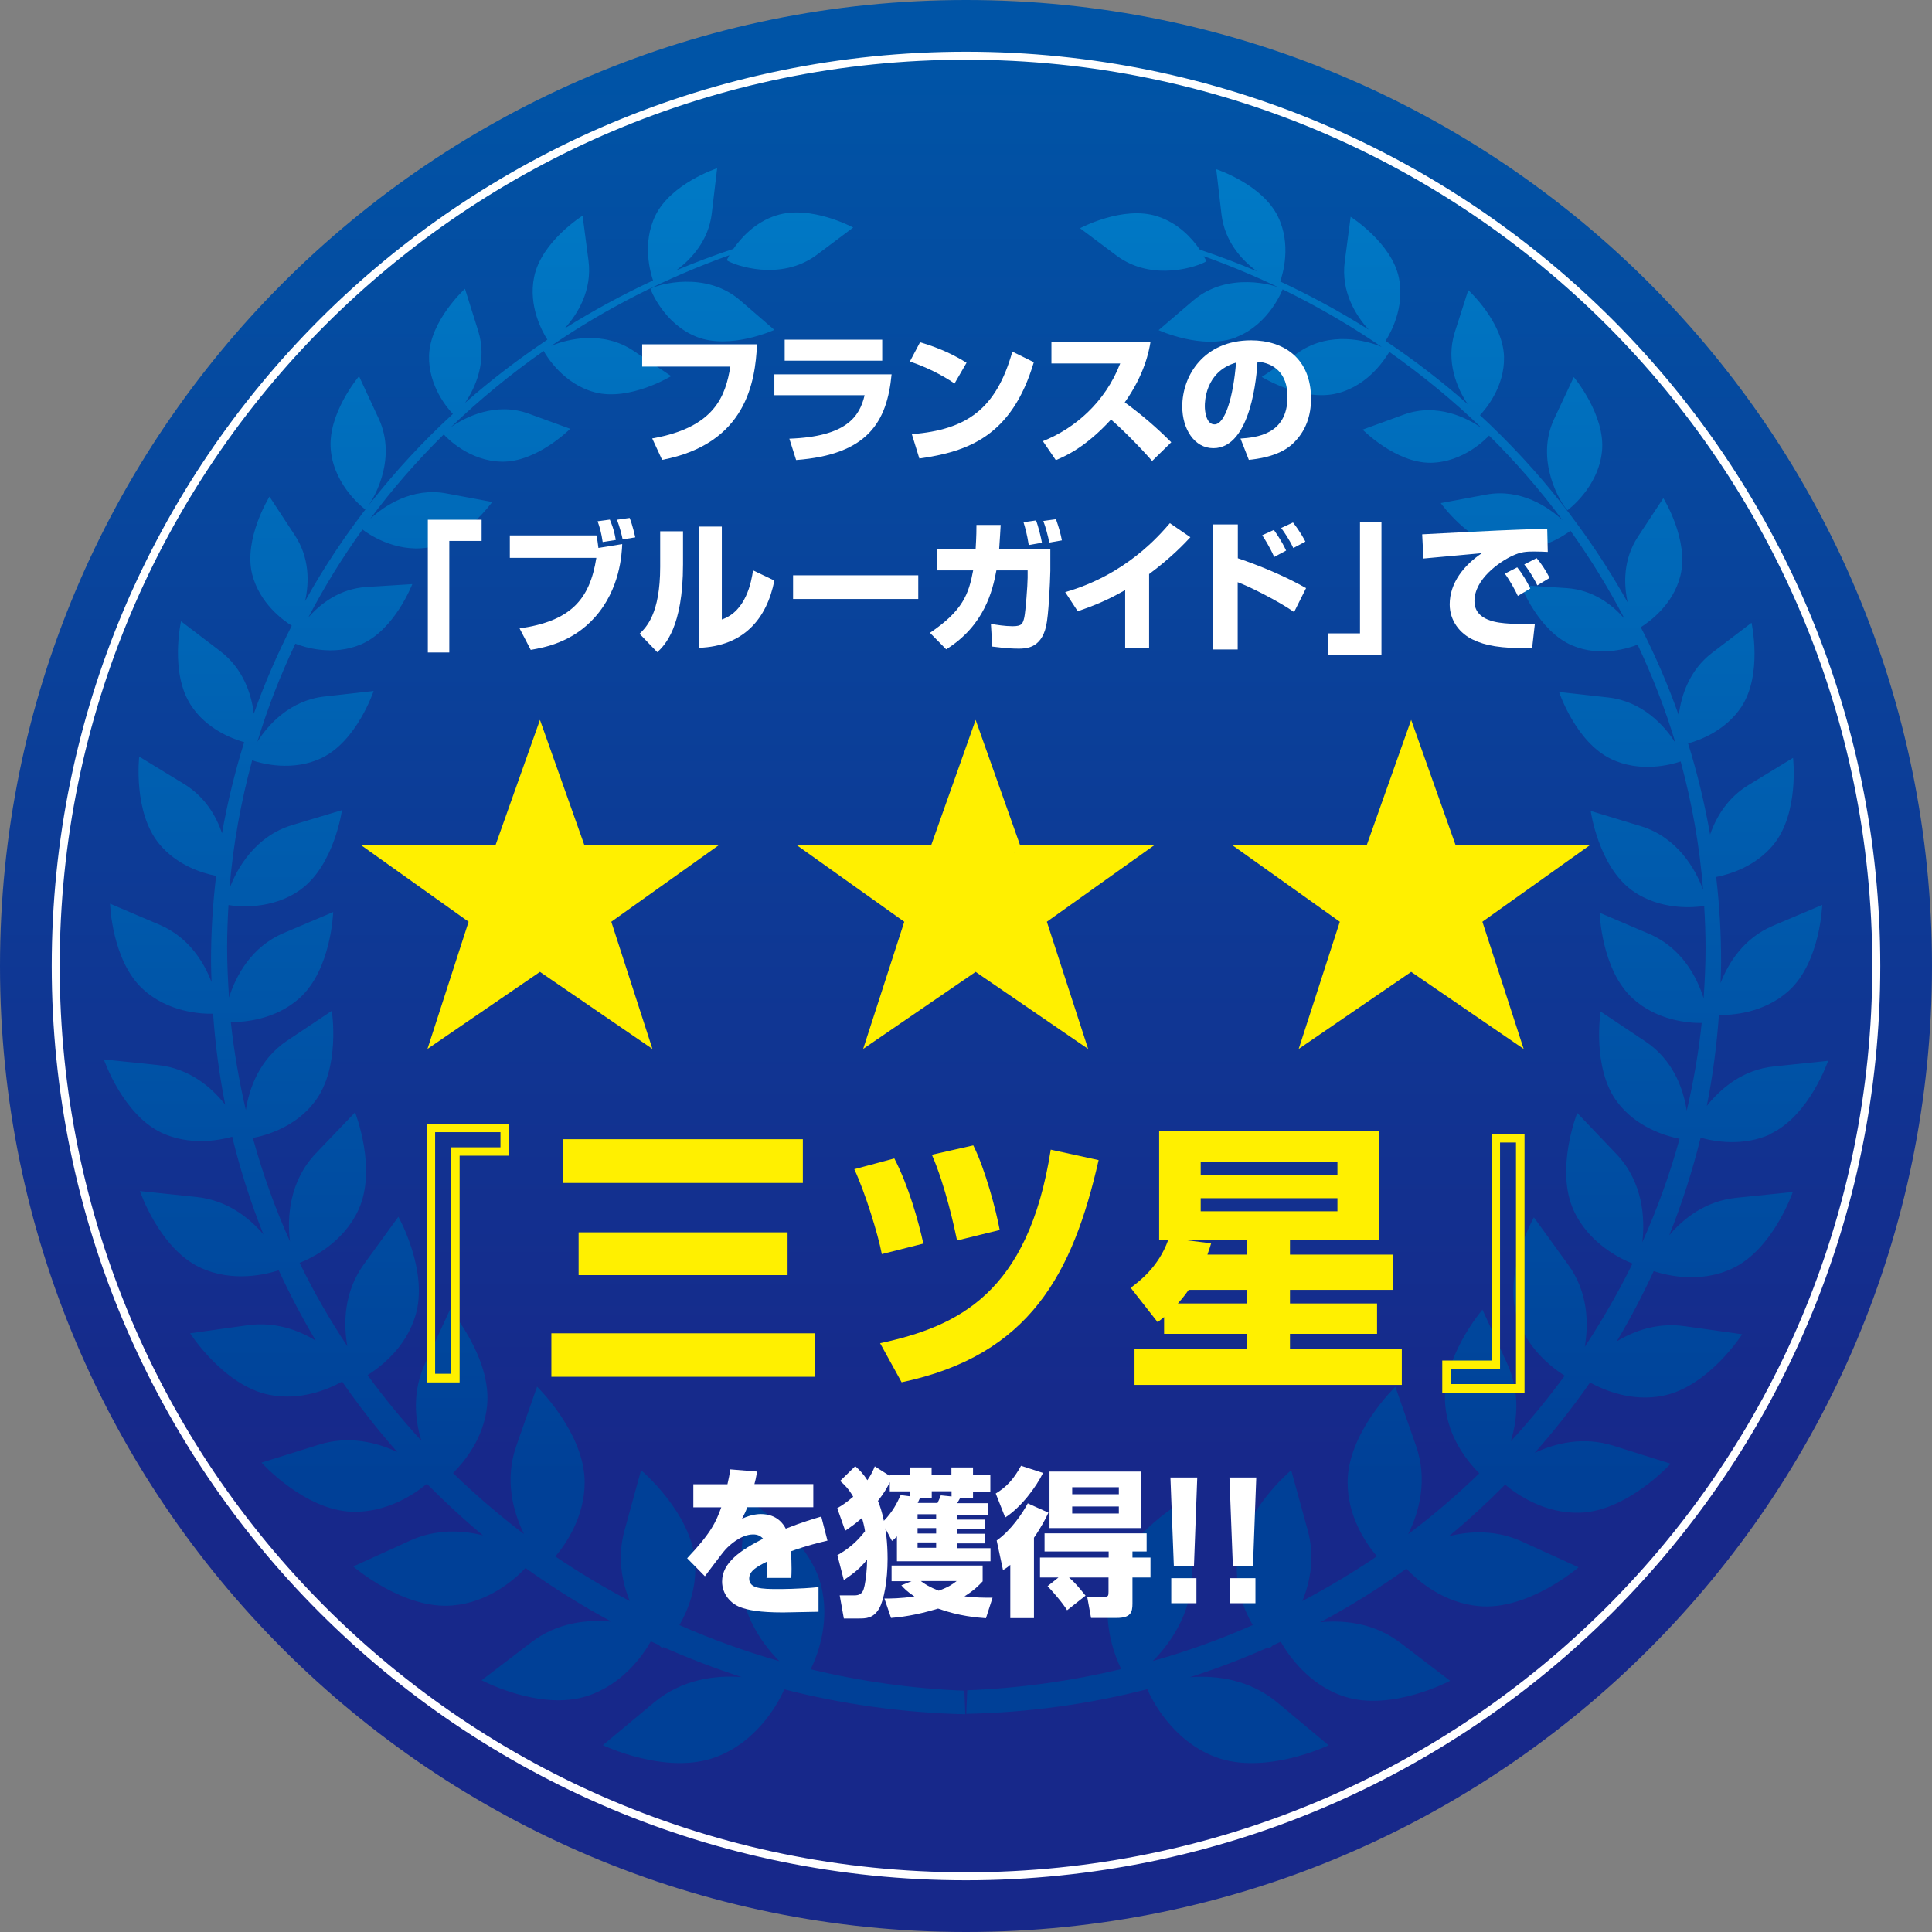 <?xml version="1.0" encoding="UTF-8"?>
<svg id="_レイヤー_6" data-name="レイヤー 6" xmlns="http://www.w3.org/2000/svg" xmlns:xlink="http://www.w3.org/1999/xlink" viewBox="0 0 140.44 140.44">
  <rect x="0" y="0" width="140.44" height="140.44" fill="#808080" stroke="none"/>
  <defs>
    <style>
      .cls-1 {
        fill: url(#linear-gradient-2);
      }

      .cls-2 {
        fill: #fff;
      }

      .cls-3, .cls-4 {
        fill: #fff000;
      }

      .cls-4 {
        stroke: #fff000;
        stroke-width: 1.15px;
      }

      .cls-4, .cls-5 {
        stroke-miterlimit: 10;
      }

      .cls-5 {
        fill: none;
        stroke: #fff;
        stroke-width: .58px;
      }

      .cls-6 {
        fill: url(#linear-gradient);
      }
    </style>
    <linearGradient id="linear-gradient" x1="70.22" y1="105.97" x2="70.22" y2="4.69" gradientUnits="userSpaceOnUse">
      <stop offset="0" stop-color="#17288a"/>
      <stop offset="1" stop-color="#0054a6"/>
    </linearGradient>
    <linearGradient id="linear-gradient-2" x1="70.22" y1="107.4" x2="70.22" y2="2.07" gradientUnits="userSpaceOnUse">
      <stop offset="0" stop-color="#004097"/>
      <stop offset="1" stop-color="#0080cb"/>
    </linearGradient>
  </defs>
  <g>
    <path class="cls-6" d="m140.44,70.22c0,38.78-31.44,70.22-70.22,70.22S0,109,0,70.22,31.44,0,70.22,0s70.22,31.44,70.22,70.22Z"/>
    <path class="cls-5" d="m136.39,70.22c0,36.54-29.62,66.17-66.17,66.17S4.05,106.76,4.05,70.22,33.68,4.05,70.22,4.05s66.17,29.63,66.17,66.17Z"/>
  </g>
  <path class="cls-1" d="m26.55,37.04c.48-.48,2.4-3.58.97-6.63l-1.42-3.06s-2.33,2.74-2.05,5.4c.27,2.66,2.5,4.28,2.5,4.28Zm32.38,84.31c.58-1.21,1.42-3.58.74-6.16-.98-3.7-5.48-6.21-5.48-6.21l-.36,4.81c-.24,3.1,1.39,5.52,2.82,6.96-2.5-.71-4.92-1.59-7.26-2.62.64-1.12,1.26-2.71,1.14-4.55-.23-3.6-3.93-6.71-3.93-6.71l-1.2,4.37c-.53,1.92-.21,3.7.38,5.14-1.87-.98-3.68-2.07-5.41-3.24.82-.97,2.12-2.91,2.13-5.37.01-3.6-3.46-6.97-3.46-6.97l-1.5,4.28c-.87,2.45-.26,4.78.55,6.43-1.82-1.38-3.54-2.86-5.16-4.43.88-.88,2.26-2.59,2.48-4.92.33-3.45-2.69-6.98-2.69-6.98l-1.83,3.96c-.92,2.01-.74,4.01-.26,5.59-1.39-1.52-2.7-3.11-3.91-4.77.97-.61,2.79-2.01,3.48-4.33.98-3.23-1.24-7.18-1.24-7.18l-2.5,3.44c-1.45,1.99-1.51,4.27-1.21,5.97-1.29-1.94-2.45-3.96-3.47-6.06.84-.33,3.17-1.44,4.28-3.86,1.37-2.98-.25-7.08-.25-7.08l-2.85,2.98c-1.93,2.02-2.1,4.67-1.88,6.4-1.09-2.42-1.99-4.94-2.7-7.52.99-.19,3.12-.8,4.51-2.65,1.88-2.47,1.23-6.59,1.23-6.59l-3.25,2.17c-1.99,1.33-2.75,3.43-3,5.04-.48-2.09-.86-4.22-1.09-6.39.97,0,3.24-.16,5.01-1.76,2.3-2.08,2.43-6.24,2.43-6.24l-3.59,1.52c-2.36,1-3.49,3.12-3.98,4.69-.08-1.21-.14-2.43-.14-3.65,0-1.03.04-2.05.1-3.07.72.12,3.2.36,5.25-1.13,2.44-1.77,3-5.77,3-5.77l-3.63,1.09c-2.68.81-4.02,3.16-4.55,4.63.26-3.2.83-6.31,1.65-9.34.71.24,2.93.84,5.05-.17,2.57-1.23,3.78-4.87,3.78-4.87l-3.57.4c-2.47.27-4.08,2.01-4.88,3.29.74-2.45,1.67-4.83,2.76-7.13.63.25,2.7.92,4.75.06,2.47-1.04,3.75-4.39,3.75-4.39l-3.36.21c-1.91.13-3.31,1.2-4.2,2.22,1.16-2.23,2.48-4.36,3.94-6.4.36.28,2.32,1.67,4.7,1.32,2.64-.39,4.73-3.32,4.73-3.32l-3.32-.62c-2.49-.47-4.54.9-5.55,1.85,1.62-2.18,3.41-4.23,5.35-6.14.19.22,1.84,1.95,4.23,1.98,2.55.04,4.96-2.39,4.96-2.39l-3.02-1.1c-2.37-.87-4.6.24-5.65.98,2.09-2.01,4.35-3.86,6.74-5.54.21.38,1.43,2.41,3.73,3.01,2.53.66,5.54-1.18,5.54-1.18l-2.74-1.84c-2.22-1.49-4.8-.86-5.98-.36,3.96-2.71,8.31-4.93,12.95-6.59-.13.23-.19.37-.19.37.56.37,3.91,1.57,6.55-.4l2.64-1.98s-3.1-1.68-5.59-.88c-1.55.49-2.57,1.64-3.12,2.43-1.41.47-2.79.99-4.15,1.56,1.1-.81,2.35-2.17,2.58-4.14l.39-3.28s-3.34,1.09-4.49,3.44c-.99,2.04-.35,4.17-.17,4.72-2.23,1.03-4.37,2.2-6.43,3.49.94-1.03,2.02-2.77,1.74-4.93l-.43-3.27s-2.99,1.87-3.52,4.44c-.45,2.15.61,4.02.96,4.57-2.09,1.4-4.1,2.93-5.98,4.59.76-1.12,1.63-3.08.95-5.23l-.96-3.06s-2.54,2.31-2.61,4.86c-.06,2.2,1.34,3.83,1.73,4.24-4.27,3.93-7.91,8.52-10.74,13.6.3-1.34.33-3.14-.74-4.77l-1.85-2.82s-1.9,3.05-1.26,5.64c.54,2.12,2.26,3.36,2.88,3.74-1.05,2.07-1.98,4.2-2.76,6.4-.17-1.44-.78-3.28-2.43-4.54l-2.86-2.18s-.84,3.74.73,6.12c1.12,1.7,2.92,2.4,3.86,2.67-.67,2.15-1.21,4.36-1.61,6.62-.44-1.3-1.27-2.68-2.79-3.6l-3.23-1.97s-.46,4.02,1.45,6.34c1.28,1.55,3.08,2.12,4.14,2.33-.24,2.03-.37,4.09-.37,6.19,0,.51.02,1.02.04,1.53-.57-1.49-1.69-3.28-3.79-4.17l-3.59-1.53s.12,4.16,2.42,6.24c1.81,1.64,4.16,1.78,5.07,1.76.16,2.24.45,4.45.88,6.61-.99-1.27-2.61-2.64-4.89-2.88l-3.93-.41s1.36,3.99,4.19,5.33c2.02.94,4.1.58,5.14.29.59,2.44,1.35,4.8,2.27,7.1-1.06-1.24-2.66-2.49-4.87-2.72l-4.11-.43s1.41,4.17,4.38,5.56c2.37,1.11,4.81.49,5.71.2.81,1.75,1.71,3.46,2.69,5.11-1.3-.79-2.98-1.38-4.93-1.12l-4.2.59s2.44,3.81,5.75,4.47c2.25.45,4.26-.38,5.3-.96,1.23,1.78,2.57,3.49,4.01,5.12-1.52-.72-3.55-1.21-5.71-.53l-4.16,1.3s3.11,3.46,6.58,3.57c2.55.08,4.56-1.3,5.44-2.03,1.3,1.31,2.66,2.57,4.08,3.75-1.55-.39-3.43-.47-5.3.38l-4.13,1.88s3.66,3.17,7.25,2.83c2.57-.23,4.42-1.83,5.27-2.72,1.99,1.42,4.07,2.73,6.25,3.9-1.75-.17-3.94.05-5.84,1.51l-3.6,2.75s4.27,2.27,7.69,1.14c2.56-.84,4.04-2.95,4.61-3.97.19.09.38.17.57.26.1.1.2.18.27.24,0,0,.03-.04.07-.08,1.85.82,3.75,1.55,5.7,2.18-1.91-.15-4.35.15-6.39,1.86l-3.71,3.09s4.65,2.22,8.23.86c3.23-1.21,4.7-4.31,4.96-4.92,4.21,1.08,8.62,1.71,13.16,1.81l-.07-1.71c-3.84-.15-7.58-.69-11.19-1.56Zm-11.65-100.35s.93,2.53,3.37,3.49c2.44.96,5.64-.51,5.64-.51l-2.5-2.16c-2.5-2.14-5.93-1.16-6.51-.83Zm69.17,11.82c.27-2.66-2.05-5.41-2.05-5.41l-1.43,3.05c-1.42,3.05.49,6.15.97,6.63,0,0,2.24-1.62,2.51-4.28Zm-26.59-8.31c2.44-.95,3.38-3.49,3.38-3.49-.59-.33-4.01-1.31-6.51.83l-2.51,2.15s3.2,1.47,5.64.52Zm38.82,57.92c2.85-1.33,4.21-5.32,4.21-5.32l-3.93.41c-2.28.23-3.89,1.61-4.89,2.87.43-2.16.72-4.37.88-6.61.92.02,3.27-.12,5.08-1.76,2.3-2.08,2.43-6.24,2.43-6.24l-3.59,1.52c-2.1.89-3.23,2.68-3.8,4.16.02-.51.04-1.01.04-1.53,0-2.09-.12-4.16-.36-6.18,1.06-.21,2.86-.78,4.15-2.33,1.91-2.32,1.44-6.33,1.44-6.33l-3.23,1.97c-1.52.92-2.35,2.31-2.8,3.6-.4-2.26-.93-4.47-1.6-6.62.94-.26,2.74-.96,3.87-2.65,1.57-2.38.74-6.12.74-6.12l-2.86,2.18c-1.65,1.26-2.25,3.09-2.43,4.54-.78-2.2-1.7-4.34-2.76-6.4.61-.38,2.35-1.62,2.88-3.74.65-2.6-1.24-5.64-1.24-5.64l-1.85,2.81c-1.07,1.63-1.04,3.44-.74,4.77-2.84-5.07-6.47-9.67-10.74-13.61.4-.42,1.8-2.05,1.75-4.24-.07-2.55-2.6-4.85-2.6-4.85l-.98,3.06c-.68,2.15.18,4.11.94,5.23-1.88-1.66-3.87-3.19-5.97-4.6.35-.55,1.41-2.42.97-4.58-.53-2.56-3.51-4.44-3.51-4.44l-.43,3.27c-.28,2.16.8,3.91,1.74,4.93-2.05-1.29-4.2-2.46-6.43-3.5.19-.54.83-2.67-.16-4.71-1.14-2.36-4.49-3.45-4.49-3.45l.38,3.27c.23,1.98,1.47,3.34,2.58,4.15-1.36-.58-2.74-1.1-4.15-1.57-.54-.79-1.55-1.94-3.11-2.43-2.49-.8-5.6.87-5.6.87l2.64,1.98c2.64,1.98,5.99.78,6.55.42,0,0-.07-.15-.2-.37,4.64,1.66,8.98,3.89,12.94,6.6-1.17-.5-3.75-1.14-5.98.35l-2.74,1.83s2.99,1.85,5.53,1.18c2.3-.59,3.51-2.62,3.74-3,2.39,1.69,4.65,3.54,6.73,5.55-1.04-.75-3.27-1.86-5.65-1l-3.02,1.1s2.41,2.44,4.96,2.41c2.39-.04,4.04-1.77,4.23-1.98,1.94,1.92,3.72,3.97,5.34,6.15-1-.95-3.05-2.32-5.54-1.86l-3.31.62s2.08,2.93,4.73,3.32c2.38.36,4.33-1.03,4.7-1.31,1.45,2.03,2.77,4.17,3.93,6.4-.89-1.03-2.29-2.1-4.2-2.23l-3.35-.22s1.28,3.35,3.75,4.39c2.05.87,4.12.19,4.75-.06,1.08,2.3,2.01,4.68,2.75,7.14-.81-1.28-2.41-3.02-4.88-3.3l-3.58-.4s1.21,3.64,3.78,4.87c2.13,1.02,4.35.42,5.06.18.82,3.02,1.38,6.14,1.63,9.34-.53-1.48-1.86-3.83-4.54-4.64l-3.63-1.1s.56,4,3,5.77c2.06,1.49,4.53,1.25,5.25,1.14.06,1.01.1,2.04.1,3.06,0,1.23-.06,2.44-.14,3.65-.49-1.57-1.62-3.69-3.97-4.69l-3.59-1.53s.12,4.16,2.42,6.24c1.76,1.6,4.04,1.78,5,1.77-.23,2.17-.6,4.29-1.09,6.38-.24-1.6-1-3.71-3.01-5.04l-3.25-2.17s-.65,4.12,1.22,6.59c1.4,1.85,3.53,2.46,4.52,2.66-.71,2.59-1.62,5.09-2.71,7.52.21-1.74.05-4.38-1.88-6.41l-2.85-2.99s-1.62,4.1-.26,7.08c1.1,2.42,3.44,3.54,4.28,3.87-1.03,2.09-2.19,4.11-3.47,6.05.29-1.7.24-3.98-1.21-5.97l-2.49-3.44s-2.22,3.94-1.24,7.18c.69,2.31,2.51,3.72,3.48,4.33-1.21,1.66-2.52,3.25-3.92,4.77.49-1.58.67-3.59-.24-5.6l-1.82-3.97s-3.03,3.53-2.7,6.98c.22,2.33,1.6,4.04,2.47,4.92-1.62,1.57-3.34,3.05-5.17,4.42.82-1.64,1.43-3.97.57-6.43l-1.5-4.28s-3.48,3.35-3.47,6.95c0,2.47,1.31,4.4,2.13,5.37-1.74,1.18-3.55,2.26-5.42,3.25.59-1.44.92-3.23.39-5.14l-1.2-4.37s-3.7,3.11-3.94,6.71c-.12,1.84.5,3.43,1.14,4.55-2.34,1.03-4.76,1.91-7.26,2.61,1.43-1.44,3.06-3.86,2.83-6.96l-.37-4.82s-4.51,2.5-5.49,6.2c-.69,2.58.15,4.95.73,6.17-3.6.86-7.34,1.39-11.19,1.54l-.07,1.71c4.54-.09,8.95-.71,13.16-1.79.26.61,1.73,3.71,4.95,4.93,3.59,1.36,8.23-.85,8.23-.85l-3.7-3.09c-2.05-1.71-4.47-2.01-6.39-1.86,1.95-.62,3.85-1.35,5.7-2.17.04.04.07.08.07.08.07-.05.16-.13.27-.23.19-.09.38-.17.57-.26.58,1.02,2.05,3.14,4.61,3.98,3.42,1.13,7.7-1.14,7.7-1.14l-3.6-2.75c-1.9-1.45-4.08-1.68-5.83-1.51,2.18-1.17,4.27-2.47,6.25-3.89.85.89,2.7,2.49,5.27,2.72,3.58.34,7.25-2.82,7.25-2.82l-4.13-1.88c-1.87-.85-3.75-.77-5.3-.38,1.43-1.18,2.79-2.44,4.09-3.75.88.74,2.89,2.12,5.44,2.04,3.46-.11,6.59-3.56,6.59-3.56l-4.16-1.31c-2.17-.68-4.19-.2-5.72.52,1.44-1.63,2.78-3.33,4.02-5.11,1.05.57,3.05,1.41,5.3.96,3.31-.65,5.76-4.47,5.76-4.47l-4.2-.59c-1.95-.27-3.63.32-4.92,1.11.99-1.65,1.88-3.36,2.69-5.11.9.3,3.34.92,5.71-.19,2.97-1.39,4.4-5.56,4.4-5.56l-4.11.42c-2.21.23-3.82,1.48-4.87,2.72.92-2.29,1.68-4.66,2.28-7.09,1.03.29,3.12.66,5.14-.28Z"/>
  <g>
    <g>
      <path class="cls-2" d="m55.03,25.03c-.13,2.73-.78,7.23-6.9,8.4l-.72-1.56c4.59-.8,5.33-3.13,5.68-5.22h-6.41v-1.62h8.35Z"/>
      <path class="cls-2" d="m64.81,27.22c-.33,3.46-1.74,5.83-6.94,6.22l-.49-1.55c4.12-.15,5.1-1.58,5.47-3.16h-6.56v-1.52h8.53Zm-.68-2.53v1.53h-7.09v-1.53h7.09Z"/>
      <path class="cls-2" d="m69.39,27.88c-.96-.66-2.14-1.23-3.25-1.6l.74-1.4c1.55.45,2.63,1.02,3.38,1.49l-.88,1.52Zm-3.1,3.68c4.01-.32,6.13-1.85,7.3-6l1.56.77c-1.6,5.39-4.79,6.5-8.32,7l-.55-1.78Z"/>
      <path class="cls-2" d="m75.81,32.07c2.32-.93,4.52-2.81,5.62-5.65h-5v-1.56h7.2c-.1.62-.41,2.33-1.87,4.39,1.21.88,2.34,1.85,3.38,2.9l-1.39,1.36c-.93-1.07-2.35-2.48-2.99-3.01-1.85,2.02-3.3,2.65-4.01,2.95l-.94-1.38Z"/>
      <path class="cls-2" d="m90.18,31.88c1.11-.08,3.41-.27,3.41-3.04,0-1.72-1-2.45-2.18-2.55-.05.9-.44,6.29-3.21,6.29-1.39,0-2.26-1.41-2.26-3.03,0-2.28,1.6-4.81,5-4.81,2.37,0,4.36,1.3,4.36,4.24,0,1.18-.34,2.39-1.4,3.34-1.01.89-2.58,1.05-3.12,1.11l-.61-1.56Zm-2.6-2.35c0,.39.11,1.32.7,1.32.78,0,1.37-2.02,1.57-4.49-2.27.66-2.27,2.91-2.27,3.17Z"/>
      <path class="cls-2" d="m35.01,39.32h-2.35v8.11h-1.56v-9.65h3.91v1.55Z"/>
      <path class="cls-2" d="m43.36,38.93c.07.34.09.5.14.9l1.73-.28c-.03.73-.16,3.27-1.98,5.31-1.63,1.84-3.69,2.21-4.67,2.38l-.81-1.56c3.69-.53,5.1-2.07,5.58-5.13h-6.29v-1.63h6.29Zm.45.47c-.1-.68-.21-1.06-.37-1.51l.89-.12c.06.14.32.73.43,1.48l-.95.15Zm1.45-.19c-.06-.31-.21-.9-.41-1.43l.92-.13c.22.55.37,1.26.41,1.41l-.92.15Z"/>
      <path class="cls-2" d="m49.65,41.02c0,4.58-1.33,5.88-1.87,6.39l-1.29-1.34c.48-.47,1.5-1.44,1.5-4.87v-2.58h1.66v2.4Zm2.82,4.01c1.76-.59,2.15-2.74,2.27-3.57l1.55.74c-.55,2.78-2.23,4.77-5.47,4.89v-8.81h1.65v6.75Z"/>
      <path class="cls-2" d="m66.75,41.82v1.72h-9.1v-1.72h9.1Z"/>
      <path class="cls-2" d="m76.35,39.92v1.58c-.02.86-.12,3.22-.31,4.03-.37,1.62-1.5,1.62-2,1.62-.84,0-1.63-.12-1.91-.15l-.1-1.65c.42.07,1.02.17,1.58.17.67,0,.74-.18.85-.65.09-.42.24-2.35.24-2.88v-.53h-2.27c-.27,1.45-.86,4-3.65,5.74l-1.18-1.2c2.39-1.61,2.82-2.82,3.14-4.54h-2.61v-1.55h2.79c.06-1,.06-1.43.06-1.75h1.76c-.03.47-.05.96-.11,1.75h3.74Zm-1.57-.31c-.13-.8-.25-1.23-.38-1.65l.91-.13c.16.4.37,1.26.43,1.62l-.96.17Zm1.49-.17c-.07-.43-.27-1.15-.43-1.57l.92-.13c.22.63.34,1.06.43,1.54l-.92.16Z"/>
      <path class="cls-2" d="m83.53,47.1h-1.74v-4.21c-1.22.7-2.14,1.09-3.45,1.54l-.91-1.39c4.37-1.25,6.8-4.07,7.61-5.01l1.49,1.02c-.4.43-1.35,1.45-3,2.68v5.38Z"/>
      <path class="cls-2" d="m89.98,38.13v2.45c1.55.52,3.46,1.31,4.96,2.17l-.87,1.74c-1.2-.84-3.37-1.91-4.1-2.17v4.89h-1.79v-9.09h1.79Zm2.64,2.35c-.34-.77-.72-1.35-.87-1.57l.85-.39c.58.82.78,1.27.89,1.5l-.87.47Zm1.39-.65c-.27-.58-.66-1.16-.88-1.45l.86-.4c.54.69.79,1.18.9,1.39l-.88.47Z"/>
      <path class="cls-2" d="m100.42,47.59h-3.91v-1.55h2.35v-8.11h1.56v9.65Z"/>
      <path class="cls-2" d="m112.52,40.12c-.24-.01-.6-.03-.98-.03-.59,0-.98.02-1.6.31-.97.45-2.76,1.71-2.76,3.29,0,1.46,1.74,1.59,2.53,1.64,1.06.06,1.42.05,1.86.03l-.2,1.77c-2.38,0-3.38-.2-4.29-.63-.95-.44-1.7-1.37-1.7-2.57,0-1.56,1.04-2.85,2.34-3.72-.67.06-3.65.33-4.25.39l-.09-1.76c5.58-.29,6.2-.32,8.91-.4.01,0,.15,0,.18,0l.04,1.69Zm-2.19,3.19c-.18-.39-.57-1.11-.94-1.61l.9-.46c.37.46.72,1.05.95,1.54l-.91.54Zm1.42-.76c-.1-.22-.5-.98-.95-1.52l.9-.46c.32.37.7.94.94,1.44l-.89.54Z"/>
    </g>
    <g>
      <path class="cls-2" d="m55.04,106.96c-.09.51-.14.69-.2.92h4.28v1.68h-4.8c-.1.3-.22.52-.38.84.71-.34,1.26-.34,1.37-.34.51,0,1.33.14,1.81,1.06,1.15-.46,2.07-.73,2.58-.88l.45,1.75c-.59.14-1.48.35-2.67.78.05.39.06.87.06,1.27,0,.28-.01.48-.02.66h-1.8c.02-.26.04-.44.04-1.19-.71.36-1.3.67-1.3,1.24,0,.73.9.76,2.11.76.12,0,1.6,0,2.93-.14v1.79c-2.09.04-2.32.05-2.58.05-1.71,0-2.55-.17-3.13-.39-.66-.26-1.3-.92-1.3-1.86,0-1.38,1.37-2.29,2.98-3.11-.19-.22-.43-.31-.72-.31-.9,0-1.74.8-2,1.08-.27.29-1.29,1.68-1.51,1.96l-1.29-1.31c1.72-1.82,2.09-2.61,2.48-3.7h-2.03v-1.68h2.48c.09-.38.15-.71.21-1.08l1.95.16Z"/>
      <path class="cls-2" d="m60.87,113.05c.77-.45,1.36-.9,2.01-1.74-.03-.22-.08-.48-.22-.97-.4.36-.71.58-1.22.93l-.58-1.64c.3-.17.61-.36,1.16-.83-.34-.6-.66-.89-.95-1.15l1.1-1.07c.27.24.55.5.88,1.02.29-.42.42-.71.54-1.01l1.08.69v-.09h1.47v-.52h1.58v.52h1.44v-.52h1.57v.52h1.26v1.23h-1.26v.5h-.95c-.05.08-.16.29-.2.35h2.23v.85h-2.26v.34h2.06v.67h-2.06v.36h2.06v.7h-2.06v.35h2.45v.95h-6.8v-1.81c-.13.13-.17.19-.36.33l-.49-.92c.02.1.17.96.17,2.22,0,1.6-.27,3.01-.61,3.61-.43.73-.96.73-1.52.73h-1.05l-.3-1.68h1.07c.59,0,.66-.37.74-.72.09-.43.18-1.2.18-1.88-.5.63-.96.99-1.69,1.49l-.46-1.78Zm5.28-4.28v-.36h-1.47v-.67c-.18.39-.43.81-.86,1.36.15.37.29.79.43,1.45.63-.65.94-1.25,1.22-1.87l.69.09Zm5.29,6.17c-.32.34-.63.66-1.33,1.1.82.1,1.45.1,2.04.1l-.48,1.49c-.64-.05-1.91-.14-3.48-.7-1.63.5-2.8.63-3.42.68l-.48-1.41c.42,0,1.15,0,2.18-.15-.57-.39-.71-.55-.95-.81l.74-.3h-1.45v-1.14h6.62v1.14Zm-4.74-4.87v.37h1.35v-.37h-1.35Zm0,1.01v.39h1.35v-.39h-1.35Zm0,1.04v.39h1.35v-.39h-1.35Zm1.45-2.87c.06-.12.18-.38.24-.55l.78.08v-.38h-1.44v.5h-.86c-.05.1-.12.26-.16.35h1.44Zm-1.21,5.68c.27.22.68.46,1.3.7.74-.28.99-.46,1.3-.7h-2.6Z"/>
      <path class="cls-2" d="m72.39,108.56c.74-.45,1.28-1,1.83-2.01l1.6.52c-.51,1.04-1.58,2.48-2.75,3.24l-.69-1.75Zm3.82,1.4c-.17.37-.48.99-1.05,1.82v5.84h-1.72v-3.87c-.23.2-.3.24-.53.38l-.46-2.15c1.03-.72,1.9-2.01,2.26-2.7l1.51.68Zm.74,4.71h-1.35v-1.45h4.99v-.44h-4.66v-1.32h7.42v1.32h-1.03v.44h1.31v1.45h-1.31v1.9c0,.63-.12,1.04-1.16,1.04h-1.85l-.28-1.54h1.25c.28,0,.3-.07.3-.37v-1.03h-2.87c.45.39.73.74,1.2,1.32l-1.34,1.06c-.37-.6-1.13-1.45-1.42-1.75l.79-.63Zm6.01-7.7v4.11h-6.67v-4.11h6.67Zm-5.02,1.14v.51h3.39v-.51h-3.39Zm0,1.4v.51h3.39v-.51h-3.39Z"/>
      <path class="cls-2" d="m87.03,107.4l-.24,6.47h-1.46l-.25-6.47h1.95Zm-.06,7.32v1.82h-1.83v-1.82h1.83Z"/>
      <path class="cls-2" d="m91.32,107.4l-.24,6.47h-1.46l-.25-6.47h1.95Zm-.06,7.32v1.82h-1.83v-1.82h1.83Z"/>
    </g>
    <g>
      <path class="cls-4" d="m42.07,62h8.4l-6.71,4.78,2.6,8.04-7.11-4.87-7.11,4.87,2.6-8.04-6.71-4.78h8.4l2.82-7.95,2.82,7.95Z"/>
      <path class="cls-4" d="m73.73,62h8.4l-6.71,4.78,2.61,8.04-7.11-4.87-7.11,4.87,2.6-8.04-6.71-4.78h8.4l2.82-7.95,2.82,7.95Z"/>
      <path class="cls-4" d="m105.39,62h8.4l-6.71,4.78,2.61,8.04-7.11-4.87-7.11,4.87,2.6-8.04-6.71-4.78h8.4l2.82-7.95,2.82,7.95Z"/>
    </g>
    <g>
      <path class="cls-3" d="m37,84.01h-3.59v16.48h-2.4v-18.81h5.98v2.33Zm-.62-1.71h-4.75v17.56h1.16v-16.46h3.59v-1.09Z"/>
      <path class="cls-3" d="m40.08,96.92h19.14v3.16h-19.14v-3.16Zm.87-14.11h17.41v3.18h-17.41v-3.18Zm1.11,6.77h15.19v3.11h-15.19v-3.11Z"/>
      <path class="cls-3" d="m64.1,91.16c-.27-1.44-1.22-4.5-2-6.17l2.91-.78c1.03,1.98,1.75,4.54,2.11,6.19l-3.01.76Zm-.12,6.48c5.65-1.22,10.77-3.61,12.4-14.07l3.48.76c-1.87,8.23-4.99,14.19-14.32,16.15l-1.57-2.85Zm5.59-7.47c-.18-.87-.84-3.96-1.83-6.23l3.01-.68c.87,1.73,1.67,4.77,1.92,6.15l-3.09.76Z"/>
      <path class="cls-3" d="m82.18,93.62c.58-.43,2.04-1.51,2.74-3.49h-.66v-7.92h15.97v7.92h-6.46v1.07h7.47v2.56h-7.47v.99h6.33v2.21h-6.33v1.07h8.13v2.64h-19.43v-2.64h8.15v-1.07h-6v-1.22c-.1.08-.18.14-.47.37l-1.96-2.5Zm8.44,1.13v-.99h-4.21c-.41.58-.64.82-.79.99h4.99Zm-2.58-4.37c-.1.33-.14.45-.27.82h2.85v-1.07h-4.58l2,.25Zm-.76-5.9v.93h9.94v-.93h-9.94Zm0,2.62v.95h9.94v-.95h-9.94Z"/>
      <path class="cls-3" d="m104.84,98.9h3.59v-16.48h2.39v18.81h-5.98v-2.33Zm.62,1.71h4.74v-17.56h-1.16v16.46h-3.59v1.09Z"/>
    </g>
  </g>
</svg>